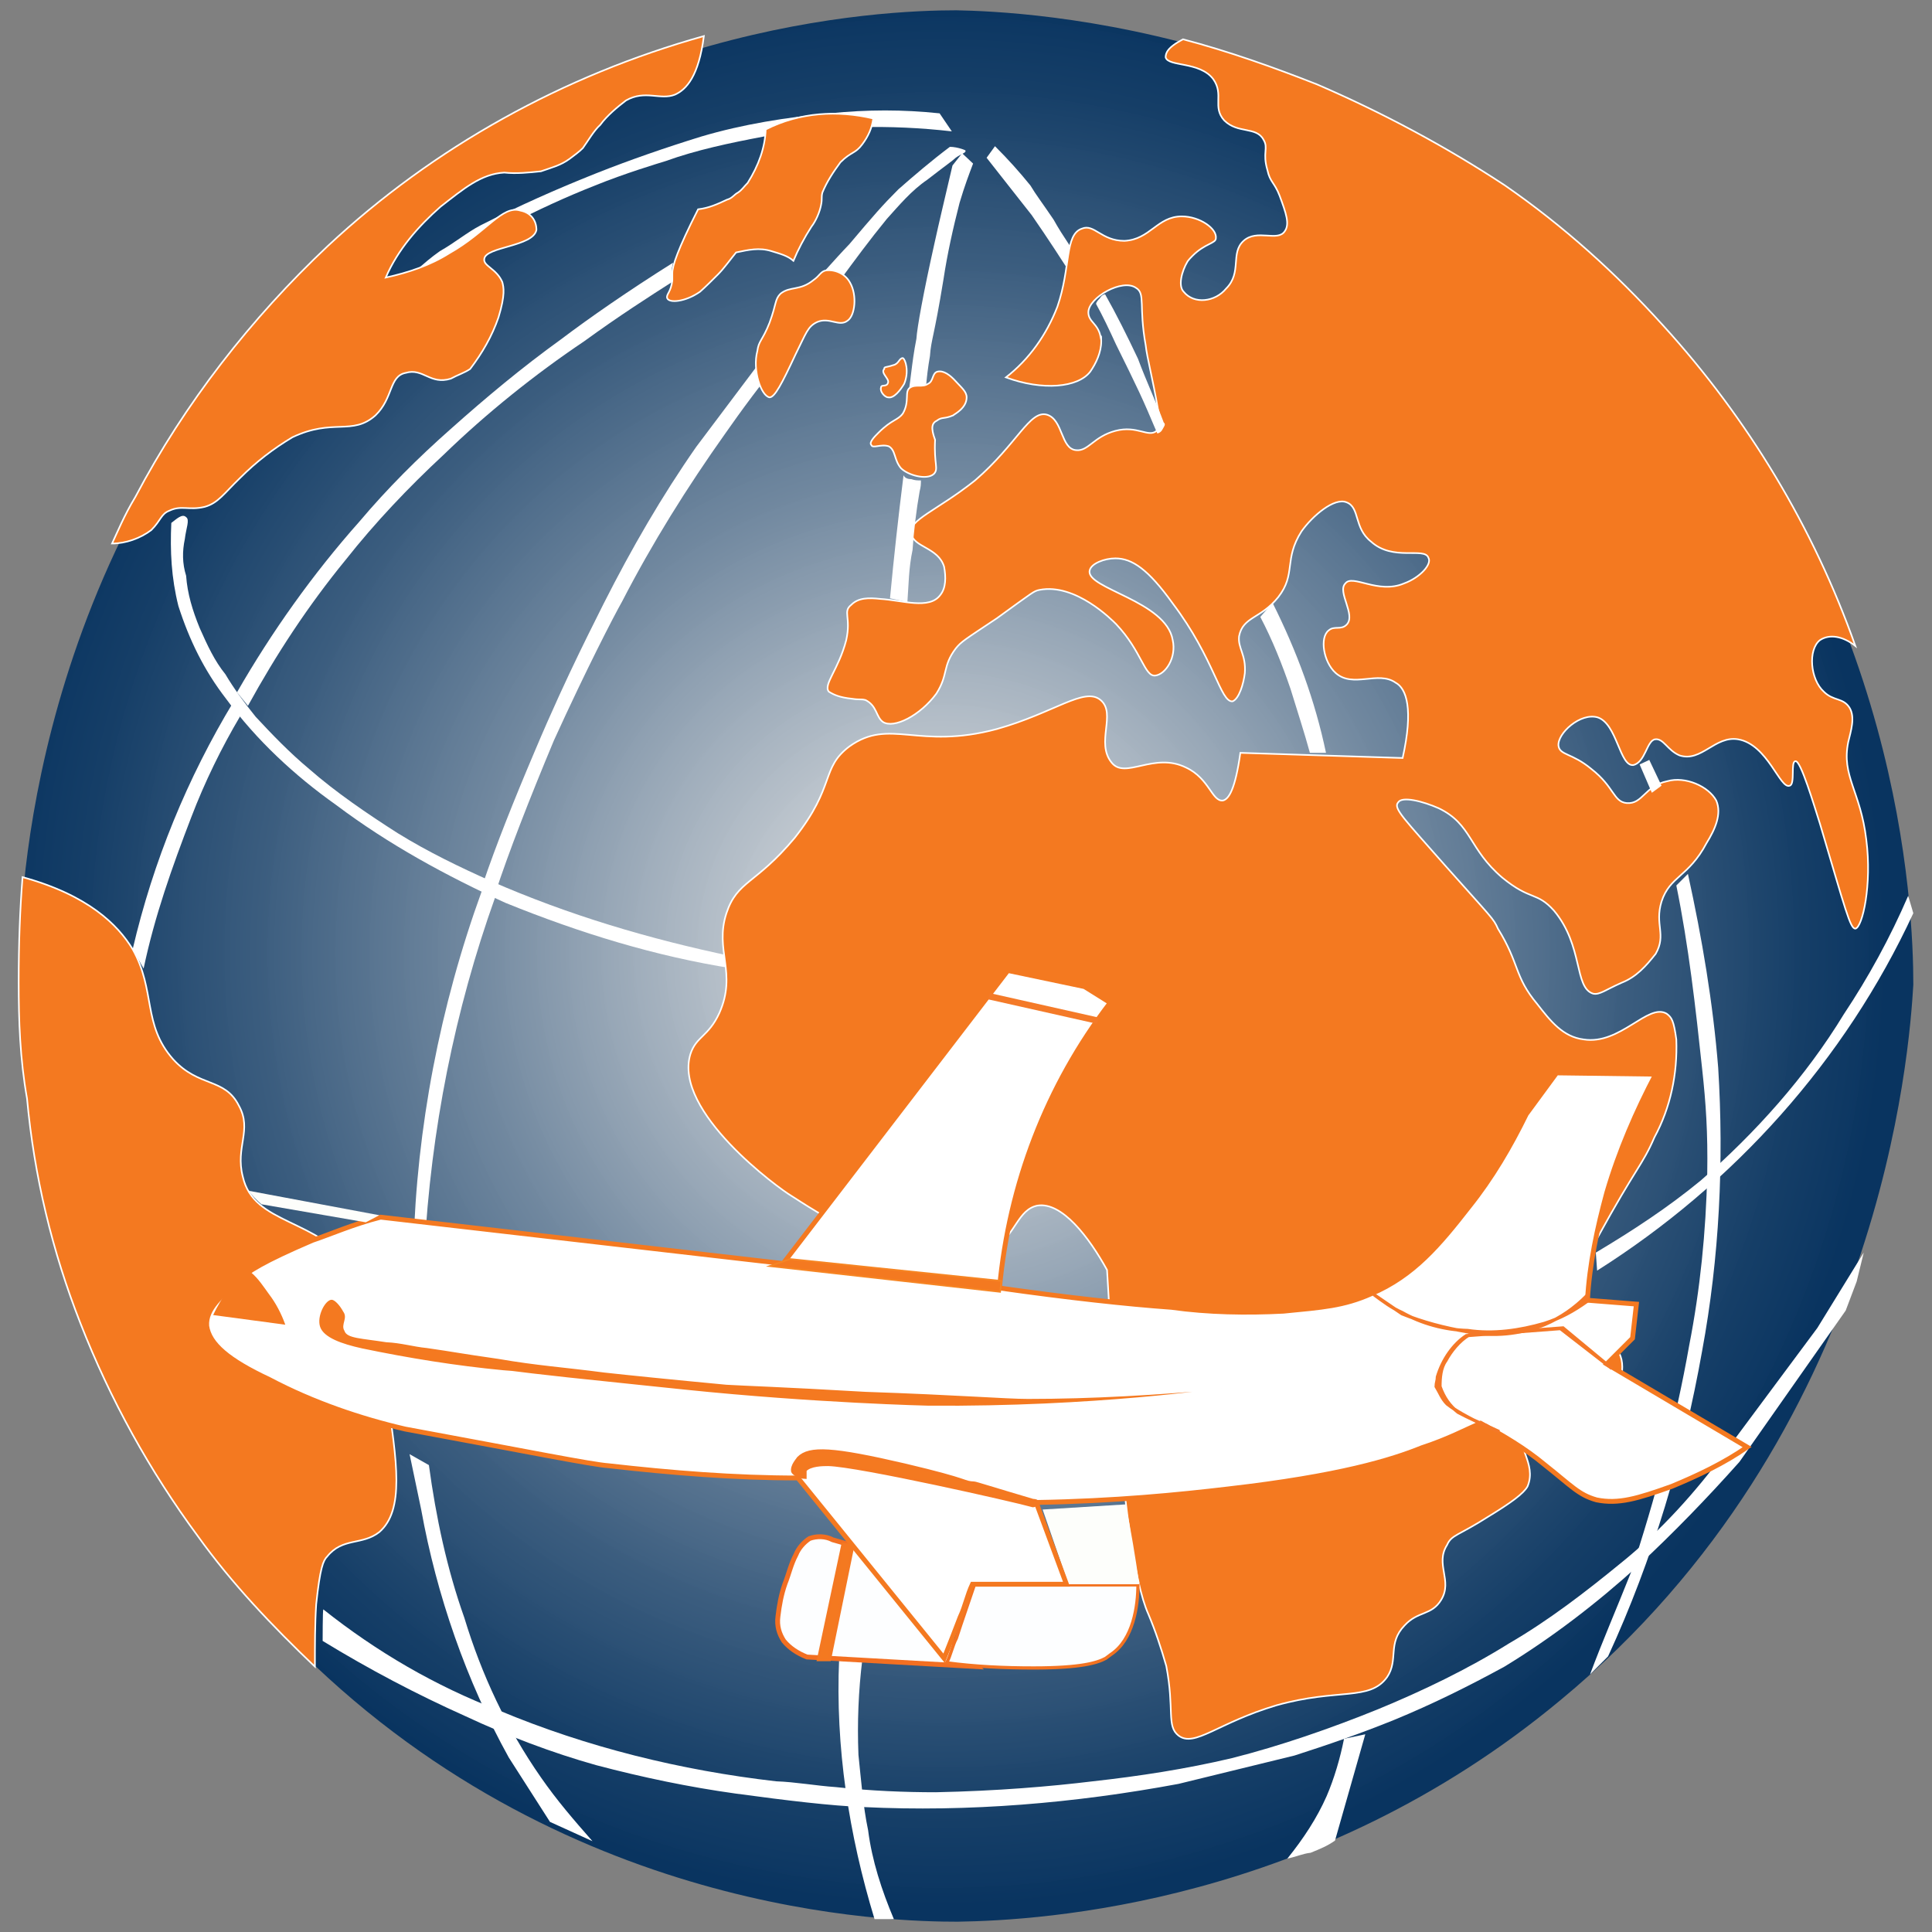 <?xml version="1.0" encoding="utf-8"?>
<!-- Generator: Adobe Illustrator 27.6.1, SVG Export Plug-In . SVG Version: 6.00 Build 0)  -->
<svg version="1.1" id="Layer_1" xmlns="http://www.w3.org/2000/svg" xmlns:xlink="http://www.w3.org/1999/xlink" x="0px" y="0px"
	 width="300px" height="300px" viewBox="0 0 300 300" style="enable-background:new 0 0 300 300;" xml:space="preserve">
<rect x="0" y="0" width="300" height="300" fill="#808080" stroke="none"/>
<style type="text/css">
	.st0{fill:url(#SVGID_1_);}
	.st1{fill:#FFFFFF;}
	.st2{fill:#F47920;stroke:#FFFFFF;stroke-width:0.25;stroke-miterlimit:10;}
	.st3{fill:none;}
	.st4{fill:#FDFEFF;stroke:#F36F21;stroke-width:0.75;stroke-miterlimit:10;}
	.st5{fill:#F2C71A;}
	.st6{fill:#FDFEFF;stroke:#F37321;stroke-width:0.5;stroke-miterlimit:10;}
	.st7{fill:#F47920;stroke:#F47821;stroke-width:0.5;stroke-miterlimit:10;}
	.st8{fill:#FDFEFB;}
	.st9{fill:#FFFFFF;stroke:#F47920;stroke-width:0.75;stroke-miterlimit:10;}
	.st10{fill:#F47920;stroke:#F47827;stroke-width:0.5;stroke-miterlimit:10;}
	.st11{fill:#F47920;stroke:#F68523;stroke-width:0.25;stroke-miterlimit:10;}
	.st12{fill:none;stroke:#F47A28;stroke-miterlimit:10;}
	.st13{fill:#F47920;}
</style>
<g>
	
		<radialGradient id="SVGID_1_" cx="150.983" cy="-441.423" r="149.652" gradientTransform="matrix(0.98 0 0 -0.99 -1.611 -289.119)" gradientUnits="userSpaceOnUse">
		<stop  offset="3.000000e-02" style="stop-color:#FFFFFF;stop-opacity:0.8"/>
		<stop  offset="0.23" style="stop-color:#C0CBD6;stop-opacity:0.85"/>
		<stop  offset="0.49" style="stop-color:#728BA4;stop-opacity:0.91"/>
		<stop  offset="0.72" style="stop-color:#395C7F;stop-opacity:0.96"/>
		<stop  offset="0.9" style="stop-color:#163F68;stop-opacity:0.99"/>
		<stop  offset="1" style="stop-color:#093460"/>
	</radialGradient>
	<path class="st0" d="M148.7,298.4c-9.7,0-61.8-0.8-103.7-43.6C2.2,211,2.9,156.4,3.1,147.2c0.2-9.9,2.7-65.4,48.1-107.3
		C90.7,3.5,136.9,1.6,148.5,1.6c9.9,0.2,66.3,2.1,109.2,49.3c37.5,41.5,39.4,90,39.4,102c-0.6,10-4.7,69.7-54.8,111.1
		C204.2,295.7,161.9,298.2,148.7,298.4z"/>
	<path class="st1" d="M66.6,42.4c8.1-5.5,16.7-10,25.8-13.6c4.7-1.9,9.7-3.4,11-3.8c4.7-1.7,9.9-2.8,15.2-3.8
		c9.7-1.7,19.7-1.9,29.2-0.8l-1.9-2.8c-5.7-0.6-11.2-0.6-17.1,0c-6.6,0.6-13.5,1.7-19.9,3.6c-5.5,1.7-11,3.6-16.3,5.7
		c-6.3,2.5-12.1,5.1-18,8.1c-2.1,1.1-4,2.7-6.3,4c-2.7,1.9-4.7,4-7.2,6.3L66.6,42.4z"/>
	<path class="st1" d="M153.2,24.5c2.1,2.7,4.5,5.7,7,8.9c2.5,3.6,4.7,7,6.6,10l0.8-3c-0.9-1.5-2.5-3.6-4-6.3
		c-1.9-2.8-2.7-3.8-3.6-5.3c-1.7-2.1-3.4-4-5.5-6.1L153.2,24.5z"/>
	<path class="st1" d="M149.4,23.8l-1.5,1.9c-1.1,4.7-2.1,8.9-2.8,12.1c-1.7,7.6-2.7,13.1-2.8,14.8c-0.8,4-0.9,7.2-1.5,9.7l2.8,3
		c0-3.4,0.2-6.6,0.8-10c0.2-2.7,0.6-2.7,2.1-11.9c0.6-4,1.5-8,2.5-11.9c0.8-2.7,1.5-4.5,2.1-6.1L149.4,23.8z"/>
	<path class="st1" d="M147.5,22.8c-2.8,2.1-5.5,4.4-8,6.6c-2.5,2.5-3.8,4-7.6,8.5c-2.7,2.8-4.5,5.1-6.1,6.4l4.5-0.6
		c2.5-3.4,4.7-6.4,7.4-9.7c1.9-2.1,3.8-4.4,6.3-6.1c2.7-2.1,4-3,4.4-3.4c0.8-0.6,1.7-0.8,1.5-1.1C150.2,23.4,148.7,22.8,147.5,22.8z
		"/>
	<path class="st2" d="M103.6,46.3c-0.2-0.6,0.6-0.9,0.8-2.8c0-0.6,0-0.8,0-1.1c0-1.1,0.8-3.6,4-9.9c1.7-0.2,3-0.8,4.5-1.5
		c0.8-0.2,1.1-0.8,1.7-1.1c0.6-0.4,0.9-0.9,1.5-1.5c1.7-2.7,2.7-5.5,2.8-8.3c5.3-2.7,11.2-3,16.7-1.7c-0.2,1.5-0.8,2.8-1.7,4
		c-1.1,1.5-1.7,1.1-3.4,2.8c-1.1,1.5-2.1,3-2.8,4.7c-0.2,0.8,0,0.9-0.2,1.9c-0.2,1.1-0.8,2.5-1.5,3.4c-1.1,1.7-2.1,3.6-2.8,5.3
		c-0.9-0.8-2.1-1.1-3.4-1.5c-1.9-0.6-3.6-0.2-5.5,0.2c-0.9,1.1-1.9,2.5-2.8,3.4c-0.9,0.9-1.9,1.9-2.8,2.7
		C106.4,46.9,103.9,47.1,103.6,46.3z"/>
	<path class="st1" d="M104.5,40.8c-7,4.4-12.9,8.5-17.4,11.9C81,57.1,75.5,61.7,70,66.6c-5.1,4.5-9.9,9.3-14.2,14.4
		c-7.2,8.1-13.6,17.1-19,26.5l1.7,2.1c4.4-8,9.3-15.5,15.2-22.7c4.5-5.7,9.7-11.2,15.2-16.3c6.6-6.4,14.2-12.5,21.8-17.6
		c5.5-4,10.2-7,13.8-9.3c0-0.6,0-0.8,0-1.1C104.1,41.8,104.5,41.2,104.5,40.8z"/>
	<path class="st1" d="M26.6,81.2c-0.2,4.4,0,8.5,1.1,12.9c1.7,5.3,4,10,7.4,14.4c4.7,6.4,10.6,11.9,17.1,16.5
		c8.1,6.1,17.1,11,26.3,15.2c11.6,4.7,23.3,8.3,35.4,10.2l-0.2-1.9c-12.9-2.7-25.4-6.4-37.5-11.7c-4.7-2.1-9.7-4.5-14.4-7.4
		c-4.7-3-9.7-6.4-13.8-10c-3-2.5-5.7-5.3-8.3-8.1c-1.7-2.1-3.4-4.4-4.7-6.6c-1.7-2.1-2.8-4.5-4-7.2c-1.1-2.7-1.9-5.3-2.1-8.1
		c-0.6-1.9-0.6-3.8-0.2-5.7c0.2-1.7,0.8-3,0.2-3.4C28.3,79.7,27.4,80.6,26.6,81.2z"/>
	<path class="st1" d="M126.7,49.2l-1.9-1.9c-1.9,2.5-4.5,6.1-7.6,10c-2.7,3.6-6.4,8.5-9.1,12.1c-5.3,7.6-10,15.7-14.4,24.4
		c-0.9,1.9-5.5,10.6-10.6,22.7c-3.4,8-6.1,14.8-8.1,20.7l1.9,1.5c2.1-6.4,5.3-14.6,9.1-23.7c5.1-11.2,9.3-19.3,10.6-21.6
		c4.7-9.1,10-17.6,16.1-26.2c2.1-3,5.7-8,9.7-12.7C124,52.4,125.7,50.7,126.7,49.2z"/>
	<path class="st2" d="M132,43.9c-0.8-1.5-2.5-2.1-3.8-1.9c-0.8,0.2-0.9,0.8-1.9,1.5c-2.1,1.7-3.6,0.9-5.1,2.1
		c-0.9,0.9-0.6,1.5-1.7,4.5c-1.1,2.8-1.7,2.8-1.9,4.4c-0.8,3,0.6,7,1.9,7.2c0.8,0,1.9-2.1,4-6.6c1.7-3.4,1.9-4.4,3.4-5.1
		c1.9-0.8,3.4,0.8,4.7-0.2C132.8,49,133.1,45.8,132,43.9z"/>
	<path class="st2" d="M190.4,44.8c2.5-2.5,0.6-5.5,2.7-7.4c2.1-1.9,5.3,0.2,6.4-1.5c0.8-1.1,0.2-2.8-0.8-5.5c-0.8-2.1-1.5-2.1-1.9-4
		c-0.8-2.7,0.2-3.4-0.6-4.7c-1.1-2.1-4-0.9-6.1-3c-1.9-2.1,0-4-1.7-6.4c-2.1-2.8-7-1.9-7.4-3.4c0-0.6,0.2-1.5,2.7-2.8
		c7.2,1.9,14.2,4.4,20.8,7c10.2,4.4,20.1,9.7,29.2,15.7c9.1,6.3,17.2,13.6,24.6,21.8c13.1,14.4,23.3,31.3,29.8,49.7
		c-1.9-1.5-4-1.9-5.5-0.9c-1.9,1.5-1.5,6.1,0.6,8c1.5,1.5,3,0.9,4,2.5c0.9,1.5,0.2,3.6-0.2,5.3c-1.1,5.3,1.9,7.6,2.8,15.2
		c0.9,7-0.6,13.6-1.7,13.8c-0.8,0-1.5-2.8-5.5-16.3c-0.9-2.8-3-9.9-3.8-9.7c-0.8,0,0,3.6-0.9,3.8c-1.5,0.6-3.4-6.4-8-7.2
		c-3.6-0.6-5.7,3.6-9.1,2.5c-1.9-0.8-2.5-2.7-3.8-2.5c-1.3,0.2-1.5,3.6-3.4,4l0,0c-2.1,0.2-2.5-6.4-5.5-7.4
		c-2.7-0.8-6.3,2.5-6.1,4.4c0.2,1.5,2.1,1.1,5.1,3.6c3.6,2.8,3.4,5.1,5.5,5.3c2.5,0.2,2.8-2.7,6.3-3.4c2.8-0.8,6.4,0.8,7.6,3
		c0.9,2.1-0.2,4.5-1.5,6.6c-2.8,5.3-5.7,5.1-7,9.1c-1.1,3.6,0.8,5.1-0.9,8.1c-1.5,1.9-3,3.6-5.3,4.5c-2.5,1.1-3.4,1.9-4.4,1.7
		c-3-0.9-1.5-7.4-6.1-12.9c-2.7-3-3.6-1.5-8-5.1c-5.3-4.5-4.7-8.3-9.9-10.8c-2.5-1.1-5.7-1.9-6.3-0.9c-0.8,0.9,0.9,2.5,7.4,9.9
		c7.2,8.1,7.4,8.1,8.1,9.7c3.4,5.5,2.5,7.4,6.1,11.7c2.1,2.7,4,5.1,7.2,5.5c5.7,0.9,10-5.7,12.9-4c0.8,0.6,1.1,1.1,1.5,4
		c0.2,5.3-0.9,10.6-3.4,15.2c-1.9,4.4-2.7,4.4-8.9,15.7c-2.7,4.7-4.5,8.1-3.4,11.6c0.8,1.7,1.7,3,3,4c1.7,1.1,2.8,0.9,3.6,1.9
		c1.5,1.9,0.6,6.6-2.5,9.1c-4.4,3.6-10.6,0.2-12.1,3c-1.5,2.5,2.1,5.3,0.6,8.9c-0.6,1.1-2.5,2.5-6.1,4.7c-4.7,3-5.7,2.8-6.4,4.4
		c-1.9,3,0.9,5.5-0.9,8.5c-1.5,2.5-3.6,1.7-5.7,4c-2.7,2.8-0.9,5.3-2.7,8c-2.7,3.8-7.6,1.7-17.2,4.4c-9.1,2.7-12.7,6.6-15.2,4.7
		c-1.9-1.5-0.6-4-1.9-10.8c-0.8-2.8-1.7-5.5-2.8-8.1c-2.1-4.7-4.4-18.2-6.4-53.4c-2.8-5.1-7-10.6-10.8-10c-3,0.6-3.4,4.4-6.6,6.6
		c-9.7,7-30.1-7.2-31.6-8.1c-1.9-1.1-18.4-13.1-15.7-22c0.9-2.8,2.8-2.7,4.5-6.4c2.8-6.3-0.8-9.7,1.1-15.5
		c1.7-5.1,4.5-4.4,10.6-11.7c6.4-8.1,4-10.8,8.5-14.2c6.3-4.5,10.6,0.6,22.9-2.7c8.9-2.5,13.6-6.6,16.1-4.5c2.5,2.1-0.8,6.6,1.7,9.7
		c2.1,2.7,6.6-1.7,11.6,0.8c3.6,1.7,4,5.3,5.7,5.1c0.9-0.2,1.9-1.7,2.7-7.4l25.2,0.8c1.7-7.6,0.6-10.8-1.1-11.7
		c-2.7-1.9-6.6,0.9-9.3-1.5c-1.9-1.7-2.5-5.5-1.1-6.6c0.9-0.8,1.9,0,2.8-0.9c1.5-1.5-1.5-5.1-0.2-6.4c1.1-1.5,5.1,1.7,9.1,0
		c2.5-0.9,4.4-3,3.8-4c-0.6-1.7-5.5,0.6-8.9-2.5c-2.7-2.1-1.7-5.3-3.8-6.1c-1.9-0.8-5.3,2.1-7,4.5c-2.8,4.4-0.8,6.6-3.6,10.2
		c-2.7,3.4-5.5,3-6.1,6.1c-0.2,1.9,1.1,2.8,0.9,5.7c-0.2,1.7-0.9,4-1.9,4.4c-1.9,0.2-2.8-6.6-9.3-15.2c-3.8-5.3-6.3-7-8.9-7
		c-1.7,0-3.8,0.8-4,1.9c-0.6,2.8,11.9,4.7,12.9,10.8c0.6,2.7-1.1,5.3-2.7,5.5c-1.7,0.2-2.1-3.8-6.1-8c-0.6-0.6-6.3-6.4-11.9-5.3
		c-0.9,0.2-0.8,0.2-6.6,4.4c-5.1,3.4-5.5,3.6-6.4,4.7c-2.1,2.8-1.1,4-3,7c-2.5,3.4-6.6,5.5-8.3,4.4c-1.1-0.8-0.9-2.5-2.7-3.4
		c-0.8-0.2-0.8,0-2.1-0.2c-1.9-0.2-2.8-0.6-3.6-1.1c-0.9-1.1,1.5-3.4,2.7-8c0.8-3.6-0.6-4.4,0.8-5.5c1.1-1.1,2.7-1.1,4.5-0.9
		c3.4,0.2,7.6,1.7,9.3-0.6c0.9-1.1,0.9-2.8,0.6-4.4c-0.9-3-4.7-3-5.1-5.1c-0.6-2.1,4-3.6,9.9-8.3c6.6-5.7,8.5-11,11.2-10.2
		c2.5,0.8,2.1,5.3,4.5,5.5c1.9,0.2,2.7-2.1,6.1-3s5.1,1.1,6.4,0c0.8-0.8,0.6-1.9,0.2-3.4c-0.8-4.7-1.7-8-1.9-9.9
		c-1.1-6.1,0-8-1.5-8.9c-2.1-1.5-7.4,1.5-7.4,3.8c0,1.5,1.5,1.7,1.9,3.8C171,52,171,52.4,171,53c0,1.7-0.8,3.4-1.7,4.7
		c-1.9,2.5-7.4,3-13.1,0.9c3.6-2.8,6.3-6.6,8-11c2.1-6.1,1.1-11.2,3.8-12.1c1.9-0.8,3,1.9,6.6,1.9c4-0.2,5.1-3.8,8.9-3.8
		c2.8,0,5.5,1.9,5.3,3.4c0,0.8-1.7,0.8-3.6,2.7c-0.2,0.2-0.6,0.6-0.8,0.9c-0.9,1.5-1.5,3.8-0.6,4.7
		C185.4,47.3,188.7,46.9,190.4,44.8z"/>
	<path class="st2" d="M2.9,152.5c0-6.1,0.2-11.2,0.6-16.3c10.2,2.8,14.8,7.4,17.1,11.2c3.6,6.4,1.5,11.7,6.3,17.1
		c4,4.4,8,2.8,10.2,7.2c2.1,3.8-0.6,6.4,0.6,11c1.7,7.6,11.6,6.3,17.6,14.6c2.5,3,3,8.3,4.7,18.8c1.7,11,2.8,18.4-1.1,21.8
		c-2.7,2.1-5.7,0.8-8.1,3.8c-0.6,0.6-1.1,1.7-1.7,7.4c-0.2,3-0.2,6.4-0.2,9.7c-6.6-6.3-12.9-12.9-18.2-20.3
		c-7.4-10-13.6-21.2-18.2-33c-4.4-11.2-7.2-22.9-8.3-34.9C3.1,164.4,2.9,158.5,2.9,152.5z"/>
	<path class="st2" d="M145.5,65.3c0.8-0.6,1.1-0.2,2.5-0.8c0.2-0.2,2.1-1.1,2.1-2.8c0-0.9-0.8-1.5-1.7-2.5s-1.9-1.7-2.8-1.5
		c-0.9,0.2-0.6,1.5-1.5,1.9c-0.9,0.6-1.9,0-2.8,0.6c-0.9,0.6,0,2.1-1.1,4c-0.8,1.1-1.7,0.9-3.8,3c-0.6,0.6-1.5,1.5-1.1,1.9
		c0.2,0.6,1.5-0.2,2.7,0.2c1.1,0.6,0.8,2.1,1.9,3.4c1.1,1.1,4,1.9,5.1,0.9c0.8-0.8,0-1.5,0.2-5.3C144.5,66.4,144.7,65.7,145.5,65.3z
		"/>
	<path class="st2" d="M137.3,57.3c-0.6,0.6,0.8,1.5,0.6,2.1c-0.2,0.8-1.1,0.2-1.1,0.8c-0.2,0.6,0.6,1.5,1.1,1.5
		c0.9,0.2,1.9-1.1,2.5-2.1c0.8-1.9,0.2-3.8-0.2-4c-0.6,0-0.6,0.9-1.5,1.1C137.5,57.1,137.3,56.9,137.3,57.3z"/>
	<path class="st1" d="M173.3,53.5c1.5,3,2.7,5.5,3.6,7.4c0.8,1.7,1.7,3.8,2.8,6.4c0.2,0,0.6-0.2,0.8-0.6s0.6-0.8,0.2-1.1
		c-1.1-3-2.7-6.4-4-9.9c-1.7-3.6-3.4-7-5.1-10c-0.2,0-0.6,0.2-0.8,0.6c-0.2,0.2-0.6,0.6-0.6,0.9C171.2,49,172.2,51.1,173.3,53.5z"/>
	<path class="st1" d="M36.3,108.9c-7.2,11.9-12.5,24.8-15.7,38.5l1.7,3c1.7-8.1,4.4-15.7,7.4-23.5c2.1-5.5,4.7-10.8,7.6-15.7
		L36.3,108.9z"/>
	<path class="st1" d="M74.8,138.4l2.1,0.9c-6.3,17.6-10,36.2-11,55.1l-1.7-0.6C64.7,175.2,68.3,156.3,74.8,138.4z"/>
	<path class="st1" d="M63.6,225.8l3,1.7c1.1,8.1,2.8,16.1,5.5,23.7c2.7,8.9,6.6,17.2,11.9,24.8c2.5,3.6,5.1,6.6,8,9.9l-6.6-3
		l-6.4-10c-6.6-11.9-11.2-25.2-13.6-38.5L63.6,225.8z"/>
	<polygon class="st3" points="52.2,241.2 55.4,263.5 57.5,265.2 55.8,253.1 53.5,240 	"/>
	<path class="st1" d="M50.1,254.8c7.2,4.4,14.6,8.3,22.2,11.7c6.4,3,13.5,5.7,20.3,7.6c7.2,1.9,14.4,3.4,21.6,4.4
		c8.1,1.1,14.8,1.9,19.9,2.1c16.3,0.8,32.8-0.6,48.9-3.6l18-4.4c5.3-1.7,10.2-3.4,15.4-5.5c6.1-2.5,11.7-5.3,17.2-8.3
		c7.4-4.5,14.4-9.9,20.8-15.7c5.5-5.1,10.8-10.6,15.7-16.1l16.5-23.5l1.7-4.5l1.1-4.5l-7.2,11.7l-14.2,19.1
		c-4.7,6.4-10.2,12.5-16.3,17.4c-5.5,4.5-11.2,8.9-17.4,12.5c-6.4,4-13.5,7.4-20.3,10.2c-7.4,3-15.2,5.7-22.7,7.6
		c-7.2,1.7-14.4,2.8-21.6,3.6c-6.6,0.8-14.8,1.5-24.4,1.7c-4.7,0-10-0.2-15.5-0.8c-3-0.2-6.3-0.8-9.3-0.9c-14.8-1.7-29.4-5.3-43-11
		c-9.9-3.8-19-9.1-27.3-15.7C50.1,250.1,50.1,254.8,50.1,254.8z"/>
	<path class="st1" d="M130.3,257.6c-0.6,13.6,1.5,27.3,5.5,40.4h3c-1.9-4.5-3.4-9.1-4-13.8c-0.8-3.8-1.1-8-1.5-11.7
		c-0.2-5.1,0-9.9,0.6-14.8H130.3z"/>
	<path class="st1" d="M140.3,73.8c-0.8,6.4-1.5,12.7-2.1,19.1l2.7,0.6c0.2-2.7,0.2-5.3,0.8-8.1c0.2-3,0.6-6.3,1.1-9.1
		c0.2-0.8,0.2-1.1,0.2-1.7c-0.6,0-0.9,0-1.5-0.2C140.9,74.4,140.5,74.2,140.3,73.8z"/>
	<path class="st4" d="M133.3,240.6c-1.1-0.8-2.7-1.1-4-1.5c-1.1-0.6-2.5-0.6-3.6-0.2c-0.9,0.6-1.7,1.5-2.1,2.5
		c-0.8,1.5-1.1,3-1.7,4.5c-0.6,1.7-0.9,3.4-1.1,5.1c-0.2,1.5,0.2,2.7,0.9,3.8c0.9,1.1,2.1,1.9,3.6,2.5l26.5,1.5L133.3,240.6z"/>
	<path class="st2" d="M109.3,5.6c-21.8,6.1-41.9,17.2-58.4,32.6c-11.9,11.2-22.2,24.4-29.9,39c-1.7,2.8-2.8,5.5-3.6,7.2
		c2.1,0,4.4-0.8,6.1-2.1c1.5-1.5,1.5-2.5,2.8-3c1.9-0.9,3,0,5.5-0.6c2.1-0.6,3-2.1,5.5-4.5c2.5-2.5,5.1-4.5,8.1-6.3
		c6.3-3,9.3-0.2,12.9-3.4c2.8-2.7,2.1-6.1,4.7-6.6c2.7-0.8,3.8,1.9,7,0.9c1.1-0.6,2.1-0.9,3-1.5c1.9-2.5,3.4-5.1,4.4-8
		c1.1-3.6,0.8-4.7,0.6-5.5c-0.9-2.1-3-2.5-2.8-3.6c0.2-1.9,7.6-1.9,8.1-4.5c0-1.5-0.9-2.7-2.5-3c-2.8-0.9-5.3,3.4-11,6.6
		c-3,1.9-6.3,3-9.9,3.8c1.9-4.4,5.1-8,8.5-11c3.6-2.8,6.3-5.1,9.9-5.3c1.9,0.2,3.8,0,5.7-0.2c1.7-0.6,3-0.9,4.4-1.9
		c0.8-0.6,1.5-1.1,2.1-1.7c0.8-1.1,1.7-2.7,2.7-3.6c1.1-1.5,2.7-2.8,4-3.8c3-1.7,5.3,0,7.6-0.9C106.6,13.9,108.5,11.8,109.3,5.6z"/>
	<path class="st5" d="M35.5,200c1.7-1.1,3.8-1.1,5.7-0.2c1.7,1.1,2.7,3.6,1.7,4.5c-0.6,0.6-1.1,0.6-4.4,0.2
		c-2.5-0.2-4.4-0.6-5.5-0.6L35.5,200z"/>
	<path class="st6" d="M176.7,246.1h-25.4c-0.9,2.7-1.9,5.5-2.8,8.3c-0.6,1.1-0.9,2.7-1.5,3.8c4.5,0.6,8.9,0.8,13.5,0.8
		c7.4,0,9.9-0.8,11.2-1.5l0.8-0.6C176,254.6,176.7,249.3,176.7,246.1z"/>
	<path class="st7" d="M130.9,239.8l-1.7,8l-2.1,9.9h1.7l3.6-17.6L130.9,239.8z"/>
	<path class="st8" d="M174.8,233.6l-12.9,0.8l4,11.6h11C176.3,241.7,175.6,237.6,174.8,233.6z"/>
	<path class="st1" d="M247.8,194.5c5.7-3.4,11.2-7,16.3-11.2c8.5-7.4,16.3-16.1,22.2-25.8c3.8-5.7,7.2-11.9,10-18.4l0.8,2.7
		c-10.6,22.9-27.9,42.1-49.1,55.5L247.8,194.5z"/>
	<path class="st1" d="M260.3,137.5c1.9,9.3,3,19,4,28.4c0.6,5.5,0.9,10,0.8,16.3c-0.2,9.1-1.1,18-2.8,26.7
		c-2.1,11.9-5.3,23.9-9.1,35.4c-2.1,5.3-4.4,10.6-6.3,15.7l2.8-2.8c7-15.2,11.7-31.1,14.6-47.4c2.7-14.6,3.4-29.4,2.5-44
		c-0.8-10-2.5-20.1-4.7-30.1L260.3,137.5z"/>
	<path class="st1" d="M195.7,95.8c1.9,3.6,3.4,7.4,4.7,11.2c1.1,3.6,2.1,6.6,3,9.9h2.5c-1.7-8.1-4.5-15.7-8.3-23.3L195.7,95.8z"/>
	<path class="st1" d="M254.6,118.7l1.9,4.4l1.5-1.1l-1.9-4L254.6,118.7z"/>
	<path class="st9" d="M41.8,214.2c-6.4-3-9.3-5.5-9.7-8.3c-0.2-2.8,2.5-4.7,4.7-7c1.7-1.5,4-3,11.7-6.3c2.7-0.9,6.3-2.5,10.6-3.6
		l62.5,7.2l34.9-45.5l11.9,2.5l4,2.5c-9.9,12.9-15.7,28.2-17.2,44.3c10.6,1.5,19.7,2.5,26.7,3c5.7,0.8,11.7,0.9,17.4,0.6
		c6.1-0.6,9.3-0.8,13.6-2.7c6.6-2.8,10.6-7.6,15.2-13.5c3.6-4.5,6.4-9.3,8.9-14.4l4.7-6.4l15.4,0.2c-3,5.7-5.7,11.9-7.6,18.4
		c-1.5,5.5-2.7,11.2-3,16.7l7.6,0.6l-0.6,5.3l-4,4l21.8,12.9c-3.6,2.5-7.6,4.4-11.7,6.1c-5.3,1.9-8.3,2.8-11.7,2.1
		c-2.8-0.8-3.8-2.1-8.1-5.5c-3-2.5-6.4-4.5-9.9-6.4c-2.1,0.9-5.1,2.5-9.1,3.8c-4.7,1.9-12.7,4.4-30.1,6.4
		c-7.6,0.9-17.6,1.9-29.8,2.1l4.7,12.7h-14.6c-0.8,1.7-1.1,3.4-1.9,5.1c-0.8,2.1-1.7,4.4-2.5,6.4l-22.7-28c-9.9,0-19.7-0.8-29.4-1.9
		c-2.7-0.2-12.1-2.1-31.6-5.7C56,220.3,48.6,217.8,41.8,214.2z"/>
	<path class="st10" d="M213.3,201c1.5,1.1,2.8,2.1,4.4,2.8c3,1.7,6.6,2.7,10.2,2.8c4,0.6,8.1,0,11.9-1.1c2.5-0.8,4.5-1.9,6.6-3.4
		v-0.9c-1.9,1.9-4,3.4-6.6,4.5c-3.8,1.5-8,1.9-11.9,1.1c-3.6-0.6-7-1.5-10.2-2.8C215.8,202.7,213.3,201,213.3,201z"/>
	<path class="st10" d="M250.3,212.5l-7.6-6.3l-14.6,1.1c-1.5,0.9-2.8,2.5-3.6,4c-0.8,1.1-0.9,2.7-0.9,4c0.6,1.7,1.5,3,2.8,4
		c1.5,0.8,3,1.5,4.5,2.1c0.9,0.6,1.9,0.9,1.9,0.9s-1.7-0.8-3.4-1.5c-3.8-1.9-4.5-2.7-4.7-2.8c-0.8-0.8-1.1-1.7-1.7-2.7
		c0-0.6,0.2-0.9,0.2-1.5c0.8-2.7,2.5-5.1,4.5-6.4l14.6-1.1L250.3,212.5z"/>
	<path class="st11" d="M119.5,196.6l35.8,4l0.2-1.7l-32.8-3.4L119.5,196.6z"/>
	<path class="st7" d="M125,229.4c-0.2,0-1.5-0.2-1.9-0.9c-0.2-0.9,0.8-1.9,0.9-2.1c1.7-1.7,5.3-1.5,16.5,1.1
		c10.6,2.5,8.9,2.7,10.8,2.8c0.2,0,3,0.9,9.1,2.7c0,0,0.6,0,0.6,0.2s-0.2,0.6-0.6,0.6c-2.8-0.8-27.1-6.3-31.8-6.4
		c-0.8,0-2.8,0-3.6,0.9C125,228.8,125,229.2,125,229.4z"/>
	<line class="st12" x1="153.6" y1="154.7" x2="170.5" y2="158.5"/>
	<path class="st2" d="M51.5,201.7c-1.1,0-2.5,2.7-1.9,4.4c0.6,1.7,3.4,2.7,6.6,3.4c7.2,1.5,14.6,2.7,22,3.4c2.8,0.2-0.2,0,9.9,1.1
		c8.5,0.9,16.3,1.7,18.2,1.9c20.3,2.1,37.9,2.5,37.9,2.5c25.8,0.2,45.5-2.7,45.5-2.8c-10,0.9-20.1,1.5-30.1,1.5
		c-3.4,0-10.6-0.6-25.2-1.1c-13.8-0.8-18.2-0.9-21.6-1.1c-8.5-0.8-15.4-1.5-19-1.9c-6.1-0.8-10.6-1.1-16.3-2.1
		c-6.3-0.9-7-1.1-11.2-1.7c-2.1-0.2-4-0.8-6.3-0.9c-3.8-0.6-6.1-0.6-6.4-1.7c-0.6-0.9,0.6-1.9-0.2-3C52.8,202.5,52,201.7,51.5,201.7
		z"/>
	<path class="st8" d="M38.6,184.9l20.3,3.8l-2.1,1.1L40.6,187C39.9,186.4,39.1,185.6,38.6,184.9z"/>
	<path class="st13" d="M33.1,204.2l11.2,1.5c-0.6-1.7-1.5-3.4-2.5-4.7c-0.8-1.1-1.7-2.5-2.8-3.4c-1.5,0.8-2.7,1.7-3.8,2.8
		C34.6,201.5,33.8,202.7,33.1,204.2z"/>
	<path class="st1" d="M208.7,270c-0.6,3-1.5,6.1-2.7,8.9c-1.5,3.4-3.6,6.6-6.1,9.7c1.1-0.2,2.5-0.8,3.6-0.9c1.5-0.6,2.7-1.1,3.8-1.9
		l4.7-16.5L208.7,270z"/>
</g>
</svg>
